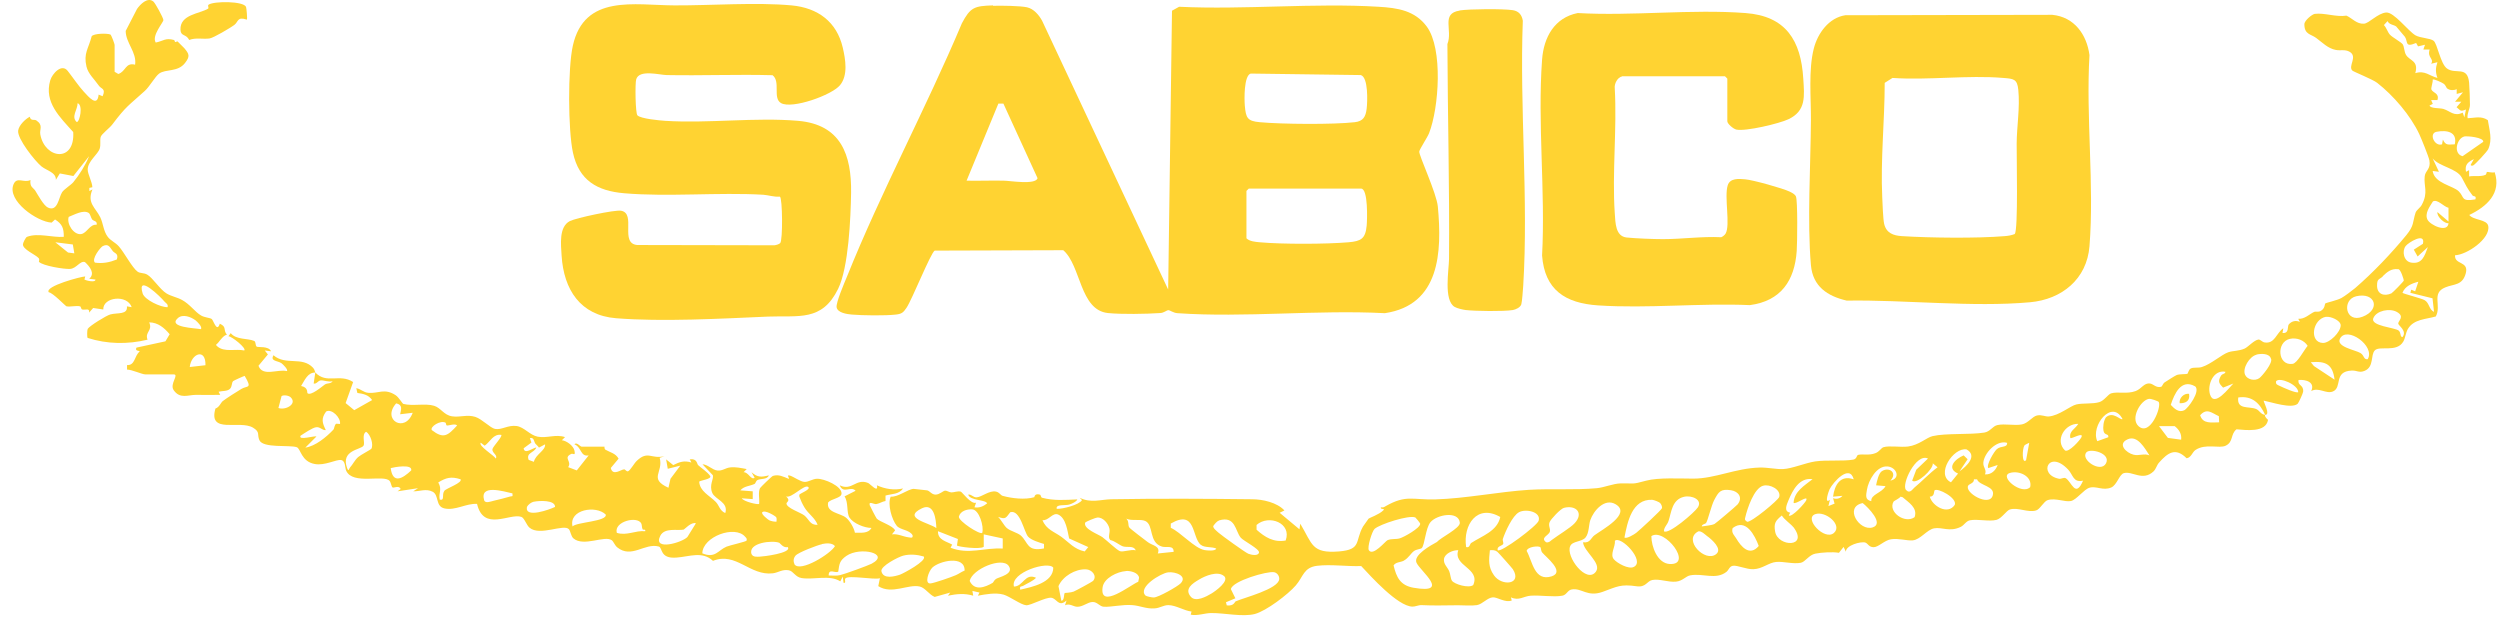 <svg width="183" height="46" viewBox="0 0 183 46" fill="none" xmlns="http://www.w3.org/2000/svg">
<path d="M165.79 30.445C165.9 30.675 166.03 30.715 166.02 30.735C165.86 31.695 164.37 31.475 163.71 31.425C163.26 31.785 163.5 32.345 162.92 32.625C162.44 32.855 161.45 32.435 160.7 32.945C160.47 33.105 160.4 33.495 160.06 33.545C159.24 32.725 158.68 33.145 158.04 33.865C157.87 34.055 157.83 34.315 157.64 34.505C156.84 35.255 156.09 34.455 155.46 34.635C155.13 34.735 154.96 35.505 154.54 35.685C153.93 35.945 153.44 35.545 152.94 35.705C152.53 35.835 151.99 36.595 151.59 36.675C151.14 36.765 150.48 36.435 149.9 36.605C149.61 36.685 149.33 37.285 149.04 37.365C148.44 37.545 147.72 37.115 147.12 37.295C146.87 37.375 146.52 37.955 146.14 38.055C145.57 38.195 144.77 37.975 144.2 38.085C143.91 38.145 143.79 38.435 143.53 38.565C142.71 38.965 142.17 38.565 141.57 38.675C141.05 38.775 140.57 39.505 140.01 39.555C139.58 39.595 138.98 39.385 138.42 39.475C137.95 39.545 137.49 40.065 137.14 40.055C136.79 40.045 136.74 39.785 136.54 39.715C136.22 39.615 135.11 39.915 135.12 40.385L134.95 40.035L134.61 40.465C134.15 40.385 133.36 40.435 132.89 40.525C132.42 40.615 132.14 41.135 131.82 41.195C131.26 41.305 130.54 41.085 130.02 41.135C129.46 41.185 129.01 41.645 128.35 41.665C127.83 41.685 127.19 41.365 126.85 41.415C126.59 41.455 126.55 41.725 126.37 41.865C125.59 42.465 124.66 41.945 123.73 42.115C123.39 42.175 123.18 42.525 122.69 42.575C122.1 42.635 121.49 42.355 120.95 42.455C120.55 42.535 120.48 43.015 119.8 42.915C118.63 42.745 118.38 42.935 117.31 43.325C116.19 43.725 115.79 43.025 115.06 43.145C114.74 43.195 114.69 43.545 114.36 43.605C113.74 43.725 112.74 43.555 112.05 43.605C111.54 43.635 111.18 44.005 110.6 43.725L110.66 43.955C110.19 44.145 109.61 43.705 109.28 43.725C108.88 43.745 108.52 44.225 108.11 44.295C107.72 44.355 107.14 44.305 106.72 44.305C105.82 44.305 105 44.345 104.06 44.295C103.82 44.285 103.6 44.415 103.38 44.405C102.3 44.365 100.37 42.215 99.64 41.435C98.62 41.475 97.42 41.295 96.42 41.415C95.42 41.535 95.41 42.205 94.85 42.855C94.29 43.505 92.69 44.725 91.85 44.945C90.95 45.175 89.64 44.865 88.66 44.875C88.19 44.875 87.67 45.095 87.16 44.995L87.22 44.765C86.67 44.705 86.09 44.305 85.53 44.295C85.15 44.295 84.91 44.515 84.5 44.535C83.89 44.575 83.45 44.335 82.88 44.295C82.19 44.235 81.34 44.445 80.8 44.415C80.49 44.395 80.33 44.065 79.99 44.065C79.62 44.065 79.26 44.435 78.84 44.415C78.56 44.405 78.3 44.145 77.96 44.305L78.07 43.955C77.48 44.485 77.36 43.795 76.95 43.755C76.51 43.715 75.45 44.325 75.12 44.305C74.73 44.275 73.93 43.665 73.46 43.525C72.88 43.365 72.17 43.495 71.58 43.605L71.7 43.375L71.18 43.255L71.24 43.605C70.61 43.415 70.02 43.475 69.39 43.605L69.56 43.375L68.42 43.695C68.03 43.545 67.72 43.025 67.33 42.935C66.48 42.735 65.28 43.545 64.29 42.905L64.41 42.325C64 42.465 62.1 42.075 61.88 42.345C61.8 42.445 61.96 42.705 61.75 42.665L61.69 42.205L61.51 42.555C60.73 42.055 59.58 42.455 58.68 42.315C58.2 42.235 58.08 41.805 57.74 41.745C57.27 41.655 56.97 41.915 56.58 41.965C54.9 42.175 53.88 40.375 52.19 41.055C51.41 40.325 50.48 40.745 49.52 40.815C48.28 40.915 48.52 40.085 48.22 40.005C47.19 39.725 46.23 40.915 45.18 40.065C44.99 39.905 44.91 39.635 44.78 39.545C44.26 39.165 42.72 40.055 41.97 39.405C41.8 39.255 41.76 38.885 41.65 38.745C41.28 38.315 39.52 39.275 38.76 38.625C38.54 38.445 38.38 37.905 38.16 37.835C37.31 37.545 35.4 38.935 34.92 36.885C34.12 36.835 33.33 37.395 32.53 37.215C31.86 37.065 32.15 36.245 31.67 35.995C31.19 35.745 30.73 35.975 30.25 35.965L30.6 35.735L29.1 35.965L29.33 35.795C29.21 35.505 28.82 35.735 28.74 35.685C28.64 35.615 28.63 35.335 28.52 35.205C28.1 34.705 25.82 35.525 25.34 34.455C25.24 34.225 25.3 33.735 24.97 33.675C24.61 33.615 23.78 34.105 23.04 33.965C22.04 33.785 22.02 32.835 21.72 32.735C21.2 32.555 19.26 32.825 18.99 32.225C18.8 31.805 19.07 31.635 18.52 31.305C17.54 30.715 15.22 31.815 15.77 29.905C16.05 29.815 16.16 29.485 16.3 29.365C16.51 29.195 17.4 28.625 17.66 28.475C18.1 28.205 18.49 28.495 17.91 27.515C17.87 27.515 17.11 27.855 17.07 27.895C16.94 28.015 17.01 28.275 16.84 28.455C16.66 28.655 16.24 28.605 16 28.675L16.12 28.905C15.52 28.915 14.92 28.905 14.32 28.905C13.77 28.905 13.17 29.225 12.71 28.555C12.4 28.105 13.14 27.405 12.71 27.405H10.63C10.4 27.405 9.63 27.045 9.3 27.055V26.725C9.9 26.755 9.83 26.045 10.22 25.735C10.25 25.645 9.84 25.735 9.99 25.445L12.11 24.985L12.42 24.465C12.02 23.995 11.57 23.605 10.92 23.595C11.2 24.225 10.58 24.285 10.8 24.865C9.33 25.215 7.85 25.195 6.41 24.735C6.37 24.685 6.37 24.175 6.42 24.075C6.54 23.865 7.78 23.095 8.08 23.015C8.61 22.875 9.36 23.055 9.29 22.425L9.64 22.485C9.31 21.535 7.53 21.735 7.56 22.655L6.82 22.545L6.52 22.885C6.58 22.515 6.26 22.715 6.02 22.655C5.92 22.635 5.94 22.445 5.86 22.425C5.57 22.355 5.18 22.475 4.87 22.425C4.79 22.405 3.87 21.425 3.57 21.395C3.24 20.955 5.96 20.235 6.24 20.235L6.18 20.465C6.25 20.515 6.98 20.725 6.99 20.465L6.53 20.405C6.99 20.015 6.56 19.505 6.22 19.185C5.86 19.065 5.6 19.655 5.13 19.685C4.7 19.715 3.12 19.455 2.85 19.165C2.83 19.145 2.92 18.995 2.83 18.895C2.62 18.645 1.64 18.255 1.68 17.875C1.68 17.785 1.88 17.365 1.98 17.335C2.79 17.025 3.84 17.405 4.67 17.335C4.67 16.695 4.56 16.405 4.03 16.065L3.78 16.295C2.72 16.245 0.49 14.685 0.99 13.495C1.24 12.895 1.75 13.425 2.23 13.175C2.17 13.705 2.43 13.725 2.58 13.955C2.78 14.275 3.2 15.055 3.51 15.195C4.23 15.525 4.29 14.455 4.55 14.065C4.69 13.855 5.2 13.535 5.36 13.345C5.8 12.815 6.26 12.085 6.52 11.435L5.37 12.885L4.38 12.695L4.09 13.165C4.11 12.615 3.43 12.495 3.04 12.185C2.57 11.805 1.24 10.135 1.33 9.555C1.39 9.165 1.84 8.725 2.18 8.545C2.25 8.885 2.52 8.715 2.66 8.815C3.19 9.175 2.88 9.465 2.95 9.845C3.29 11.655 5.5 11.915 5.36 9.665C4.41 8.595 3.2 7.495 3.68 5.875C3.82 5.405 4.51 4.615 4.96 5.195C5.3 5.625 5.75 6.295 6.12 6.695C6.49 7.095 7.13 7.875 7.22 6.925L7.51 7.045C7.77 6.465 7.41 6.525 7.24 6.275C6.9 5.785 6.46 5.415 6.33 4.875C6.1 3.895 6.48 3.565 6.71 2.655C6.86 2.445 7.82 2.425 8.08 2.525C8.16 2.575 8.39 3.225 8.39 3.285V5.255L8.66 5.415C9.22 5.235 9.17 4.555 9.89 4.735C10.02 3.825 9.21 3.155 9.2 2.265L10.03 0.655C10.26 0.325 10.8 -0.245 11.23 0.115C11.37 0.235 11.95 1.295 11.96 1.465C11.97 1.635 11.08 2.615 11.4 3.115C11.98 2.995 12.1 2.755 12.73 2.925C12.79 2.945 12.79 3.055 12.82 3.075C12.86 3.105 12.97 3.005 13 3.035C13.03 3.055 13.45 3.485 13.49 3.525C13.86 3.965 13.92 4.125 13.54 4.615C13.01 5.295 12.14 5.035 11.65 5.385C11.36 5.595 10.94 6.355 10.6 6.655C9.39 7.755 9.26 7.735 8.21 9.125C8.02 9.375 7.43 9.815 7.37 10.025C7.3 10.285 7.39 10.585 7.3 10.875C7.17 11.305 6.41 11.805 6.42 12.425C6.42 12.735 6.75 13.325 6.76 13.705L6.54 13.755V13.985L6.77 13.865C6.34 14.855 6.99 15.195 7.34 15.905C7.56 16.365 7.57 16.915 7.88 17.325C8.09 17.615 8.44 17.745 8.69 18.025C9.08 18.455 9.68 19.605 10.07 19.885C10.27 20.025 10.53 19.955 10.78 20.105C11.18 20.335 11.7 21.175 12.18 21.475C12.54 21.695 12.96 21.755 13.32 21.955C13.9 22.265 14.28 22.845 14.72 23.095C14.98 23.245 15.34 23.255 15.49 23.345C15.62 23.415 15.87 24.395 16.09 23.695C16.63 23.945 16.3 24.115 16.61 24.505C16.39 24.525 16.13 24.885 15.97 25.085C15.86 25.235 15.72 25.205 15.92 25.365C16.44 25.805 17.24 25.515 17.88 25.655C18.07 25.495 16.95 24.605 16.72 24.615L16.89 24.385C17.28 24.885 18.14 24.755 18.6 24.955C18.75 25.015 18.67 25.275 18.79 25.375C18.87 25.445 19.67 25.305 19.84 25.715L19.38 25.655L19.61 25.945L18.92 26.775C19.23 27.605 20.32 26.995 21 27.165C21.12 27.065 20.69 26.645 20.6 26.585C20.31 26.395 19.76 26.445 20.02 26.005C20.92 26.785 22.11 26.055 22.92 26.925C23.04 27.055 23.06 27.245 23.08 27.275C22.52 27.245 22.29 27.865 22.04 28.255C22.57 28.355 22.47 28.735 22.5 28.775C22.74 29.025 23.6 28.265 23.78 28.145C23.96 28.025 24.22 28.105 24.35 27.905C24.06 27.985 23.69 27.825 23.48 27.845C23.26 27.865 23.19 28.125 22.96 28.075L23.08 27.265C23.91 28.145 24.86 27.315 25.85 27.965L25.3 29.505L25.93 30.025L27.24 29.285C26.98 28.905 26.6 28.825 26.16 28.765L26.08 28.415C26.41 28.465 26.6 28.725 26.96 28.755C27.69 28.825 28.14 28.385 28.97 28.935C29.19 29.085 29.46 29.545 29.52 29.565C30.19 29.745 31.15 29.505 31.78 29.705C32.27 29.855 32.49 30.385 33.09 30.475C33.69 30.565 34.18 30.325 34.79 30.515C35.27 30.665 35.89 31.325 36.23 31.395C36.71 31.495 37.18 31.095 37.82 31.185C38.37 31.265 38.79 31.855 39.36 31.965C40.04 32.095 40.67 31.765 41.36 31.995L41.13 32.225C41.48 32.265 41.98 32.635 42.05 32.985C42.14 33.415 41.95 33.165 41.82 33.225C41.19 33.525 41.89 33.755 41.59 34.195L42.22 34.435L43.09 33.335C42.48 33.455 42.58 32.735 42.05 32.525C42.2 32.325 42.48 32.695 42.57 32.695H44.25C44.25 32.695 44.22 32.865 44.33 32.925C44.66 33.115 45.07 33.185 45.28 33.575L44.71 34.255C44.85 34.885 45.47 34.355 45.69 34.355C45.77 34.355 45.86 34.545 45.98 34.495C46.14 34.425 46.42 33.915 46.61 33.735C47.43 32.955 47.66 33.625 48.64 33.395L48.29 33.515C48.58 34.595 47.45 35.025 48.93 35.705L49.08 35.045L49.8 34.085L48.88 34.315L48.76 33.625L49.28 34.045C49.76 33.805 50.08 33.695 50.61 33.855L50.49 33.625C51.03 33.535 51.02 33.975 51.1 34.045C51.38 34.305 51.75 34.515 51.99 34.845C52.09 35.075 51.33 35.145 51.18 35.255C51.23 35.975 51.92 36.255 52.4 36.745C52.65 37.005 52.68 37.385 53.09 37.555C53.35 36.765 52.34 36.555 52.14 36.085C51.89 35.485 52.26 35.085 52.18 34.785L51.42 33.985C51.83 34.005 52.13 34.405 52.53 34.445C52.88 34.475 53.1 34.255 53.44 34.215C53.86 34.165 54.26 34.265 54.66 34.335L54.43 34.565C54.79 34.555 54.97 35.165 55.24 34.975L55.01 34.565C55.45 34.955 55.73 34.935 56.28 34.795C56.16 35.125 55.67 35.015 55.44 35.145C55.33 35.205 55.31 35.385 55.23 35.425C54.9 35.585 54.46 35.575 54.19 35.895L55.1 35.965V36.535L54.3 36.475C54.42 36.715 55.49 36.965 55.57 36.885C55.61 36.535 55.48 36.055 55.63 35.735C55.66 35.675 56.51 34.845 56.58 34.835C57.01 34.705 57.34 34.895 57.72 35.045C57.86 35.065 57.5 34.705 57.83 34.815C58.11 34.905 58.58 35.255 58.88 35.275C59.18 35.295 59.47 35.055 59.8 35.045C60.32 35.025 61.65 35.585 61.6 36.145C61.57 36.465 60.86 36.505 60.62 36.775C60.46 37.535 61.5 37.545 61.93 37.895C62.21 38.125 62.51 38.635 62.58 38.995C62.99 38.985 63.55 39.085 63.79 38.645C63.28 38.645 62.46 38.315 62.18 37.885C61.95 37.515 62.12 36.785 61.82 36.335L62.63 35.925C62.28 35.535 61.73 36.195 61.47 35.525C62.37 35.965 62.65 34.985 63.55 35.355C63.69 35.415 64.32 36.135 64.19 35.525C64.78 35.795 65.46 35.905 66.1 35.755C65.81 36.195 65.26 36.145 64.82 36.275V36.675C64.59 36.705 64.39 36.855 64.16 36.895C63.96 36.935 63.59 36.645 63.66 36.975C63.67 37.025 64.14 37.925 64.18 37.965C64.41 38.205 65.37 38.475 65.52 38.825L65.29 39.115C65.72 39.055 66.11 39.285 66.52 39.335C66.69 39.355 66.84 39.415 66.8 39.175C66.56 38.765 65.9 38.805 65.64 38.485C65.28 38.035 64.95 36.915 65.2 36.355C65.74 36.405 66.44 35.805 66.88 35.785C66.93 35.785 67.82 35.885 67.87 35.895C68.07 35.945 68.2 36.205 68.48 36.205C68.78 36.205 69.02 35.935 69.18 35.915C69.31 35.905 69.47 36.035 69.64 36.045C69.85 36.045 70.07 35.935 70.32 35.985C70.43 36.005 71.08 36.945 71.45 36.795L71.33 37.135C71.68 37.195 71.99 37.065 72.26 36.845C72.13 36.555 71.01 36.665 70.87 36.205C71.12 36.165 71.24 36.425 71.49 36.405C71.86 36.385 72.43 35.875 72.91 35.985C73.17 36.045 73.23 36.245 73.39 36.295C74.08 36.485 75.03 36.595 75.71 36.395C75.73 36.395 75.71 36.095 76.12 36.205C76.2 36.225 76.18 36.405 76.28 36.435C77.14 36.665 77.98 36.595 78.86 36.555C78.82 36.715 78.4 36.905 78.26 36.935C77.93 37.025 77.27 36.885 77.35 37.245C77.76 37.275 79.02 36.955 79.2 36.605L79.03 36.435C79.86 36.845 80.55 36.565 81.34 36.545C84.79 36.485 88.23 36.505 91.65 36.545C92.43 36.545 93.49 36.785 94.02 37.365L93.67 37.535L95.12 38.745L95.18 38.335C96.08 39.835 96 40.525 98.02 40.365C99.68 40.225 99.17 39.625 99.77 38.545C99.79 38.515 100.16 37.995 100.18 37.965C100.22 37.915 100.95 37.665 101.25 37.365C101.44 37.175 101.01 37.335 101.08 37.135C101.25 37.165 101.31 37.125 101.44 37.045C102.94 36.195 103.4 36.605 105.08 36.555C107.25 36.495 109.73 35.995 111.91 35.855C113.51 35.755 115.29 35.885 116.89 35.735C117.43 35.685 118.09 35.395 118.63 35.385C119.71 35.365 119.4 35.485 120.5 35.185C121.39 34.945 122.98 35.035 123.95 35.035C125.55 35.035 127.03 34.275 128.8 34.225C129.38 34.205 130.05 34.365 130.53 34.335C131.18 34.305 132.15 33.885 132.88 33.775C133.72 33.655 134.94 33.775 135.65 33.645C135.94 33.595 135.89 33.325 136.02 33.295C136.37 33.215 136.81 33.355 137.27 33.175C137.58 33.065 137.69 32.795 137.87 32.735C138.3 32.605 139.13 32.755 139.67 32.685C140.48 32.575 141.01 32.035 141.46 31.925C142.45 31.695 144.19 31.835 145.25 31.665C145.69 31.595 145.85 31.195 146.21 31.115C146.75 30.995 147.45 31.175 148.01 31.065C148.46 30.975 148.76 30.495 149.1 30.415C149.44 30.335 149.69 30.505 149.97 30.485C150.73 30.425 151.55 29.705 151.99 29.605C152.46 29.495 153.19 29.585 153.67 29.435C154.02 29.335 154.31 28.865 154.53 28.795C155.03 28.645 155.68 28.865 156.33 28.625C156.78 28.455 156.94 28.005 157.39 28.075C157.64 28.115 157.82 28.405 158.19 28.315C158.29 28.285 158.32 28.065 158.46 27.985C158.65 27.865 159.17 27.525 159.33 27.455C159.5 27.375 160.07 27.395 160.11 27.365C160.18 27.315 160.2 27.065 160.36 26.975C160.57 26.865 160.91 26.955 161.18 26.865C161.85 26.655 162.62 25.955 163.11 25.785C163.46 25.665 163.9 25.705 164.33 25.505C164.58 25.375 165 24.905 165.31 24.855C165.45 24.835 165.59 25.035 165.76 25.065C166.51 25.195 166.62 24.385 167.14 24.025L167.08 24.375C167.59 24.425 167.42 23.885 167.54 23.745C167.76 23.495 168.06 23.435 168.35 23.565L168.23 23.335C168.7 23.375 169.06 22.985 169.39 22.835C169.51 22.775 169.69 22.875 169.89 22.755C170.21 22.555 170.15 22.275 170.22 22.205C170.27 22.165 171.08 21.985 171.39 21.815C171.63 21.685 172.17 21.275 172.4 21.085C173.73 19.935 175.02 18.575 176.15 17.205C176.73 16.495 176.59 16.275 176.82 15.565C176.89 15.365 177.16 15.215 177.28 14.985C177.77 14.065 177.4 13.615 177.49 12.895C177.54 12.475 177.95 12.385 177.83 11.735C177.78 11.465 177.23 10.115 177.09 9.815C176.44 8.435 175.2 6.995 174.01 6.065C173.68 5.805 172.28 5.255 172.19 5.165C171.86 4.835 172.6 4.155 172 3.795C171.66 3.595 171.33 3.725 170.98 3.655C170.4 3.545 170 3.115 169.54 2.775C169.14 2.485 168.68 2.525 168.68 1.775C168.68 1.495 169.25 1.045 169.44 1.015C170.16 0.925 171 1.265 171.76 1.145C172.2 1.345 172.5 1.765 173.04 1.735C173.41 1.715 174.05 0.965 174.67 0.915C175.24 0.875 176.27 2.265 176.81 2.585C177.18 2.795 177.88 2.785 178.14 2.985C178.42 3.205 178.64 4.675 179.12 5.015C179.76 5.475 180.62 4.785 180.74 6.055C180.77 6.425 180.8 7.305 180.8 7.675C180.8 7.985 180.57 8.315 180.63 8.655C181.17 8.635 181.62 8.465 182.11 8.795C182.22 9.525 182.46 10.195 182.14 10.915C182.07 11.085 181.17 12.055 181.03 12.115C180.98 12.135 180.84 12.145 180.86 12.055L181.09 11.645C180.66 11.865 180.41 12.035 180.51 12.575L180.74 12.455V12.915C181.11 12.845 181.61 12.955 181.94 12.795C182.01 12.765 182.02 12.595 182.04 12.585C182.08 12.565 182.47 12.675 182.61 12.605C183.12 14.145 182.03 15.125 180.75 15.735C181.06 16.135 182.05 16.045 182.14 16.545C182.31 17.475 180.57 18.655 179.71 18.685C179.65 19.395 180.72 19.095 180.5 19.985C180.26 20.915 179.63 20.775 179 21.035C177.95 21.455 178.74 22.355 178.3 23.165C177.58 23.375 176.69 23.355 176.26 24.075C176.09 24.365 176.07 24.755 175.92 25.005C175.44 25.825 174.2 25.285 173.84 25.645C173.51 25.975 173.8 26.855 173.09 27.145C172.69 27.315 172.52 27.105 172.15 27.125C170.79 27.185 171.48 28.355 170.77 28.655C170.27 28.865 169.74 28.315 169.18 28.625C169.48 27.985 168.81 27.765 168.25 27.815C168.18 28.255 168.64 28.155 168.59 28.675C168.58 28.795 168.26 29.485 168.19 29.555C167.75 29.945 166.27 29.435 165.7 29.325C165.66 29.365 166.23 30.395 165.81 30.365C165.42 29.525 164.86 28.945 163.84 29.095C163.72 30.005 164.61 29.725 165.14 29.935C165.4 30.035 165.48 30.345 165.81 30.365L165.79 30.445ZM175.37 1.925C175.27 1.825 174.87 1.805 174.77 1.545L174.5 1.835C174.69 2.025 174.77 2.345 174.94 2.535C175.12 2.735 175.77 3.085 175.88 3.245C176 3.445 175.98 3.775 176.12 4.015C176.39 4.465 177.06 4.425 176.8 5.355C177.51 5.135 177.83 5.555 178.42 5.705C178.27 5.285 178.28 4.975 178.42 4.555L177.96 4.665C178.2 4.285 177.65 4.225 177.85 3.625H177.39L177.51 3.275L177 3.395L176.86 3.145C176.01 3.505 176.28 3.055 176.04 2.695C176.01 2.655 175.42 1.955 175.38 1.915L175.37 1.925ZM179.14 6.485C179.06 6.425 179.04 6.245 178.87 6.125C178.76 6.045 178.15 5.755 178.07 5.825C178.11 5.995 177.93 6.445 177.98 6.555C178.09 6.805 178.58 6.815 178.42 7.325H177.96L178.08 7.605L177.84 7.725C177.92 7.955 178.59 7.895 178.86 7.975C179.35 8.125 179.64 8.555 180.27 8.245L180.39 8.595L180.51 8.015C180.06 8.195 180.13 8.085 179.82 7.845L180.17 7.445H179.71L180.29 6.755L179.83 6.875V6.525C179.64 6.625 179.34 6.625 179.17 6.495L179.14 6.485ZM5.68 7.555C5.69 8.015 5.18 8.555 5.62 8.935C5.84 8.935 6.1 7.675 5.68 7.555ZM179.69 10.565C179.9 9.645 179.1 9.505 178.36 9.645C177.76 9.755 178.21 10.755 178.76 10.565L178.82 10.215C179.02 10.675 179.23 10.575 179.69 10.565ZM180.35 10.005C179.84 10.155 179.55 11.245 180.26 11.435L181.77 10.385C181.84 10.055 180.56 9.935 180.35 9.995V10.005ZM181.01 14.335C180.56 13.745 180.52 13.585 180.2 12.995C179.83 12.315 178.56 12.205 178.07 11.595L178.53 12.575L178.07 12.515C178.2 13.435 179.57 13.585 179.99 14.015C180.41 14.445 180.13 14.775 181.2 14.595C181.29 14.305 181.07 14.395 181.02 14.325L181.01 14.335ZM179.21 15.205C178.88 15.125 178.42 14.555 178.09 14.745C177.86 15.115 177.47 15.625 177.69 16.075C177.89 16.485 179.18 17.075 179.23 16.335C178.95 16.395 178.36 15.855 178.42 15.525L179.23 16.215V15.195L179.21 15.205ZM6.75 16.075C6.65 15.935 6.61 15.665 6.49 15.585C6.09 15.335 5.43 15.725 5.03 15.875C4.86 16.375 5.39 17.215 5.94 17.135C6.37 17.065 6.57 16.395 7.07 16.455C7.15 16.175 6.84 16.185 6.76 16.075H6.75ZM177.36 17.835C177.56 16.965 176.27 17.765 176.09 18.015C175.81 18.395 175.95 19.145 176.51 19.225C177.3 19.345 177.47 18.755 177.72 18.085L176.97 18.775L176.69 18.275L177.36 17.845V17.835ZM5.44 18.535L5.33 17.895L4.05 17.735L4.98 18.485L5.44 18.545V18.535ZM8.26 18.385C8.05 18.135 7.97 17.795 7.52 18.015C7.35 18.105 6.67 18.965 6.95 19.225C7.52 19.305 8.03 19.205 8.55 18.995C8.7 18.555 8.4 18.555 8.26 18.385ZM174.43 20.225C174.16 20.485 174 20.375 174 20.905C174 21.535 174.51 21.715 175.05 21.475C175.13 21.435 175.95 20.605 175.96 20.535C175.96 20.485 175.73 19.665 175.54 19.705C175.05 19.645 174.74 19.905 174.42 20.215L174.43 20.225ZM177.02 20.625C176.54 20.745 176.05 20.945 175.86 21.435C175.93 21.505 177.26 21.845 177.47 21.965C177.84 22.165 177.79 22.665 178.17 22.825L178.06 21.835L176.44 21.435L176.5 21.205L176.79 21.325L177.02 20.635V20.625ZM12.27 22.475C12.32 22.255 12.15 22.205 12.04 22.075C11.79 21.765 9.99 19.985 10.44 21.475C10.58 21.945 11.77 22.505 12.27 22.485V22.475ZM172.48 21.685C171.41 21.925 171.66 23.685 172.94 23.185C174.29 22.665 173.88 21.365 172.48 21.685ZM175.87 24.665C176.21 24.215 175.56 23.835 175.55 23.685C175.54 23.485 176.06 23.175 175.45 22.835C174.94 22.545 173.96 22.725 173.73 23.285C173.48 23.875 175.35 23.975 175.59 24.205C175.78 24.385 175.66 24.665 175.87 24.675V24.665ZM14.31 23.445C13.97 23.195 13.38 22.965 13.02 23.285C12.25 23.965 14.29 24.015 14.7 24.095C14.85 23.935 14.42 23.535 14.31 23.445ZM170.28 23.185C169.26 23.345 169.01 25.075 170.04 25.105C170.52 25.115 171.34 24.315 171.34 23.805C171.32 23.445 170.59 23.145 170.28 23.195V23.185ZM173.32 26.285C173.89 25.325 171.78 23.835 171.29 24.785C170.97 25.395 172.42 25.615 172.79 25.845C173.08 26.025 173 26.335 173.32 26.295V26.285ZM167.62 24.805C166.61 25.025 166.71 26.795 167.82 26.635C168.16 26.585 168.66 25.615 168.92 25.315C168.66 24.895 168.11 24.695 167.62 24.805ZM15.04 26.735C15.07 25.445 13.99 25.885 13.89 26.865L15.04 26.735ZM165.18 25.965C164.66 26.085 164.13 26.965 164.34 27.435C164.5 27.795 165.07 27.915 165.39 27.675C165.57 27.545 166.42 26.535 166.23 26.245C166.11 25.855 165.51 25.875 165.17 25.955L165.18 25.965ZM170.89 27.785C170.75 26.665 170.25 26.415 169.15 26.515L169.38 26.795L170.88 27.785H170.89ZM162.9 27.215C162.02 27.045 161.56 28.165 161.77 28.865C162.07 29.875 163.18 28.365 163.48 28.075L162.73 28.375C162.45 28.085 162.32 27.935 162.57 27.515C162.68 27.325 162.9 27.395 162.9 27.205V27.215ZM168.23 28.715C168.25 28.175 166.87 27.575 166.61 27.905C166.56 28.155 166.73 28.175 166.89 28.255C167.09 28.355 168.11 28.815 168.23 28.705V28.715ZM160.67 28.275C159.66 27.705 159.16 28.835 158.9 29.635C159.15 29.905 159.48 30.225 159.88 30.035C160.16 29.905 161.12 28.615 160.67 28.265V28.275ZM21.28 29.085C21.15 28.955 20.77 28.885 20.61 28.995L20.38 29.865C20.89 30.055 21.78 29.575 21.28 29.085ZM158.02 29.425C157.98 29.365 157.45 29.175 157.31 29.195C156.69 29.285 155.92 30.635 156.54 31.195C157.39 31.965 158.24 29.775 158.02 29.425ZM29.29 30.335C29.36 29.965 29.5 29.635 29 29.525C27.92 30.735 29.65 31.735 30.21 30.215L29.28 30.325L29.29 30.335ZM24.89 31.025C24.96 30.585 24.28 29.885 23.87 30.125C23.49 30.645 23.59 30.955 23.85 31.485C23.56 31.505 23.44 31.225 23.13 31.275C22.86 31.315 22.26 31.725 22 31.895C21.81 32.275 23.07 31.865 23.16 31.955L22.35 32.765C23.08 32.665 23.89 31.995 24.4 31.455C24.48 31.365 24.47 31.115 24.61 31.015L24.9 31.035L24.89 31.025ZM155.37 30.675C154.6 29.185 153.01 31.165 153.52 32.295L154.33 32.005C154.37 31.715 154.05 31.895 153.98 31.545C153.92 31.245 153.98 30.815 154.15 30.555C154.67 30.065 155.22 30.795 155.37 30.675ZM162.42 30.465C161.9 30.235 161.55 29.835 161.05 30.395C161.25 31.055 161.89 30.915 162.44 30.915L162.42 30.475V30.465ZM32.62 30.945C32.25 30.725 31.45 31.245 31.61 31.485C32.48 32.155 32.78 31.885 33.46 31.145C33.32 30.975 32.85 31.165 32.72 31.145C32.64 31.145 32.65 30.965 32.62 30.945ZM152.13 31.025C151.14 30.995 150.39 32.245 151.16 32.975C151.44 33.145 152.27 32.205 152.36 32.005C152.55 31.585 151.63 32.145 151.55 32.065C151.43 31.555 151.92 31.395 152.13 31.025ZM159.66 32.185C159.71 31.765 159.51 31.445 159.19 31.195H158.04L158.69 32.055L159.66 32.185ZM27.18 32.855C27.36 32.555 27.13 31.805 26.8 31.605C26.45 31.815 26.74 32.415 26.61 32.625C26.42 32.925 24.92 32.945 25.41 34.265C25.52 34.575 25.55 34.305 25.61 34.235C25.83 33.995 25.96 33.685 26.22 33.455C26.39 33.305 27.15 32.905 27.18 32.855ZM36.7 31.835C36.11 31.735 35.89 32.335 35.48 32.625L35.19 32.405C34.99 32.635 36.18 33.345 36.29 33.565C36.46 33.305 35.99 33.155 36.05 32.865C36.1 32.665 36.81 31.935 36.69 31.835H36.7ZM39.19 32.475C39.07 32.315 39.11 32.005 38.79 32.065L38.9 32.395L38.33 32.815C38.39 33.305 39.04 32.765 39.26 32.755C39.09 33.175 38.49 33.125 38.7 33.665L39.08 33.805C39.2 33.255 39.95 32.975 39.9 32.525L39.45 32.765C39.39 32.655 39.27 32.575 39.2 32.485L39.19 32.475ZM157.34 33.335C157 32.815 156.47 31.835 155.75 32.155C154.96 32.495 155.64 33.155 156.18 33.285C156.59 33.385 156.95 33.165 157.34 33.335ZM146.92 32.415C146.14 32.185 145.23 33.175 145.18 33.875C145.16 34.235 145.45 34.385 145.3 34.725C145.76 34.755 146.08 34.445 146.23 34.035L145.54 34.265C145.38 34.035 145.97 33.045 146.17 32.875C146.49 32.605 146.94 32.795 146.92 32.415ZM148.31 33.685L148.54 32.415C148.54 32.415 148.23 32.545 148.19 32.605C148.02 32.855 148 34.005 148.31 33.685ZM143.45 34.495C143.96 34.125 144.78 33.365 143.95 32.895C142.98 32.735 141.66 34.735 142.81 35.305L143.33 34.665C142.44 34.275 143.11 33.595 143.74 33.335L144.03 33.615L143.45 34.485V34.495ZM152.72 33.115C152.27 33.645 153.78 34.655 154.16 33.915C154.54 33.175 153 32.785 152.72 33.115ZM141.13 33.565C140.25 33.145 139.16 35.475 139.52 35.865C139.81 36.175 140 35.795 140.13 35.695C140.71 35.215 141.22 34.655 141.83 34.205L141.48 33.915C141.54 34.345 140.29 35.485 139.97 35.185L140.27 34.385L141.13 33.565ZM152.48 35.185C151.75 35.345 151.76 34.765 151.39 34.375C149.97 32.865 149.15 34.735 150.72 35.045C150.89 35.075 151.07 34.925 151.21 35.005C151.65 35.265 151.92 36.495 152.48 35.185ZM28.6 34.265C28.75 35.455 29.47 35.035 30.1 34.435C30.21 33.945 28.85 34.195 28.6 34.265ZM138.36 35.185C139.15 35.035 138.85 34.215 138.18 34.145C137.37 34.065 136.77 35.175 136.66 35.845C136.59 36.275 136.51 36.585 136.98 36.685C136.92 36.195 137.77 36.075 138.02 35.585L137.33 35.525C137.38 35.255 137.52 34.625 137.76 34.485C138.31 34.145 138.92 34.635 138.37 35.185H138.36ZM135.69 35.075C135.38 33.945 134.18 35.305 133.93 35.805C133.87 35.925 133.5 36.955 133.95 36.585L133.84 37.045L134.29 36.865L134.18 36.465C134.42 36.565 134.69 36.495 134.87 36.295L134.18 36.355C134.29 35.495 134.72 34.745 135.68 35.085L135.69 35.075ZM147.11 34.625C146.31 34.885 148 36.285 148.61 35.655C148.79 34.875 147.8 34.405 147.11 34.625ZM33.69 35.075C33.02 34.865 32.65 34.965 32.08 35.315C32.39 35.855 32.08 36.055 32.19 36.575C32.59 36.655 32.31 36.225 32.53 35.925C32.66 35.745 33.93 35.325 33.7 35.065L33.69 35.075ZM132.68 35.075C131.72 34.935 131.24 35.855 130.92 36.615C130.77 36.975 130.56 37.445 131.04 37.525L130.94 37.735C131.16 37.905 132.14 36.805 132.21 36.635C132.41 36.165 131.44 36.965 131.29 36.805C131.34 35.965 132.09 35.545 132.68 35.075ZM144.71 35.085H144.49C144.52 35.365 144.16 35.415 144.08 35.535C143.74 36.035 145.62 37.145 145.87 36.265C146.07 35.565 144.88 35.565 144.72 35.085H144.71ZM129.06 35.555C128.39 35.745 127.9 37.235 127.76 37.845C127.71 38.045 127.7 38.055 127.89 38.195C128.19 38.255 130.18 36.605 130.24 36.375C130.39 35.825 129.53 35.415 129.07 35.555H129.06ZM59.16 35.645C58.88 35.425 57.92 36.515 57.54 36.335C57.9 36.665 57.57 36.735 57.57 36.855C57.57 37.185 58.6 37.515 58.87 37.725C59.23 38.005 59.28 38.455 59.85 38.415C59.65 37.895 59.18 37.635 58.88 37.135C58.73 36.885 58.61 36.625 58.51 36.345V36.215C58.55 36.115 59.39 35.825 59.16 35.645ZM37.51 36.115C36.84 35.965 35.09 35.425 35.44 36.615C35.52 36.885 35.95 36.695 36.14 36.655C36.49 36.575 37 36.445 37.34 36.345C37.51 36.295 37.54 36.405 37.51 36.115ZM124.58 38.535C124.85 38.485 125.27 38.465 125.5 38.355C125.6 38.305 127.1 37.035 127.19 36.925C127.59 36.435 127.27 35.975 126.71 35.885C125.94 35.765 125.8 36.005 125.48 36.605C125.27 37.005 125.02 38.075 124.89 38.275C124.83 38.365 124.58 38.365 124.57 38.535H124.58ZM141.26 36.355C141.44 37.045 142.58 37.725 143.09 36.955C143.28 36.445 141.83 35.685 141.61 35.895C141.56 35.945 141.62 36.365 141.26 36.355ZM121.8 38.885C122.12 39.175 124.05 37.505 124.28 37.145C124.65 36.575 123.83 36.235 123.27 36.365C122.38 36.575 122.35 37.495 122.14 38.125C122.05 38.415 121.8 38.585 121.8 38.885ZM138.61 36.715C138.17 37.465 139.44 38.375 140.15 37.855C140.39 37.165 139.7 36.775 139.27 36.395L139.12 36.355C139.04 36.485 138.64 36.665 138.61 36.715ZM121.54 36.835C121.46 36.745 121.07 36.595 120.94 36.585C119.47 36.525 119.13 38.195 118.91 39.345C119.06 39.465 119.63 39.115 119.77 39.005C119.98 38.845 121.63 37.325 121.66 37.195C121.68 37.095 121.61 36.915 121.53 36.835H121.54ZM39.1 36.715C38.89 36.765 38.67 36.915 38.57 37.115C38.41 37.965 40.25 37.295 40.63 37.105C40.64 36.585 39.46 36.645 39.09 36.725L39.1 36.715ZM115.89 39.695C116.4 39.775 116.47 39.355 116.71 39.185C117.26 38.775 119.45 37.615 118.27 36.915C117.46 36.425 116.64 37.395 116.41 38.075C116.29 38.415 116.33 39.015 116.06 39.345C115.79 39.675 115.1 39.595 114.94 39.975C114.59 40.735 116.14 42.775 116.82 41.845C117.27 41.225 115.92 40.365 115.88 39.695H115.89ZM136.35 36.825C134.96 37.105 136.1 38.915 137.08 38.605C137.94 38.335 136.73 37.125 136.35 36.825ZM68.54 38.655C68.52 37.995 68.37 36.785 67.49 37.205C66 37.925 67.99 38.255 68.54 38.655ZM114.48 37.175C114.23 37.245 113.52 37.995 113.43 38.225C113.32 38.505 113.51 38.685 113.45 38.915C113.38 39.195 112.72 39.355 113.18 39.695C113.38 39.735 113.46 39.625 113.59 39.525C114.04 39.185 114.96 38.635 115.26 38.305C115.95 37.565 115.38 36.945 114.48 37.175ZM41.91 38.535C42.19 38.215 44.47 38.175 44.34 37.665C43.63 36.965 41.62 37.285 41.91 38.535ZM71.9 39.005C72.04 38.555 71.68 37.305 71.16 37.285C70.77 37.265 70.3 37.405 70.19 37.815C70.14 38.135 71.74 39.175 71.91 39.005H71.9ZM56.82 37.865C56.78 37.785 55.99 37.295 55.8 37.495C55.68 37.625 56.23 38.045 56.31 38.085C56.47 38.155 56.67 38.195 56.84 38.185C56.84 38.075 56.87 37.955 56.82 37.865ZM109.64 40.275C109.86 40.475 112.53 38.485 112.63 38.115C112.82 37.455 111.68 37.225 111.19 37.495C110.7 37.765 110.19 38.915 110.01 39.445C109.97 39.565 110.08 39.735 110.03 39.825C109.95 39.965 109.55 39.975 109.63 40.285L109.64 40.275ZM76.41 39.815C76.08 39.715 75.48 39.535 75.26 39.285C74.96 38.955 74.68 37.275 73.95 37.495C73.62 37.915 73.63 38.035 73.06 37.835C73.28 38.045 73.49 38.465 73.69 38.645C73.98 38.895 74.47 38.975 74.74 39.215C75.28 39.725 75.17 40.395 76.42 40.145V39.805L76.41 39.815ZM107.71 39.735C108.49 39.225 109.6 38.885 109.82 37.845C108.13 36.865 107.08 38.415 107.32 40.045C107.6 40.125 107.58 39.815 107.7 39.735H107.71ZM79.66 40.045L78.26 39.415C78.14 38.895 78.04 37.925 77.46 37.665C77.05 37.485 76.76 38.135 76.31 38.075C76.58 38.765 77.18 38.925 77.69 39.295C78.24 39.695 78.63 40.205 79.4 40.365L79.67 40.035L79.66 40.045ZM132.88 37.635C132 37.935 133.57 39.625 134.25 39.005C134.89 38.425 133.62 37.375 132.88 37.635ZM102.77 41.035C102.52 41.175 102.19 41.125 102.01 41.385C102.22 42.265 102.5 42.855 103.48 43.025C106.22 43.495 103.97 41.815 103.69 41.195C103.43 40.635 104.74 39.915 105.18 39.675C105.45 39.355 106.89 38.665 106.86 38.265C106.78 37.385 105.19 37.655 104.71 38.225C104.35 38.655 104.29 39.905 104.07 40.125C104.01 40.185 103.7 40.205 103.52 40.325C103.28 40.485 103.12 40.835 102.78 41.025L102.77 41.035ZM131.26 38.575C131.11 38.375 130.59 38.015 130.43 37.735C129.97 38.115 129.83 38.295 129.94 38.915C130.14 40.055 132.43 40.105 131.27 38.575H131.26ZM83.13 40.275C82.98 39.915 82.51 40.095 82.2 39.995C81.94 39.905 81.6 39.595 81.28 39.535C81.06 39.335 81.28 39.015 81.21 38.695C81.13 38.315 80.73 37.845 80.32 37.885C80.22 37.885 79.46 38.185 79.43 38.265C79.3 38.725 80.4 39.105 80.69 39.315C80.98 39.525 81.74 40.255 81.98 40.345C82.2 40.435 82.83 40.185 83.13 40.285V40.275ZM103.59 37.875C103.14 37.685 101.01 38.365 100.62 38.715C100.43 38.885 100.07 40.065 100.2 40.275C100.5 40.745 101.41 39.615 101.56 39.545C101.85 39.415 102.17 39.495 102.47 39.405C102.77 39.315 103.95 38.665 103.96 38.345C103.95 38.265 103.62 37.885 103.6 37.875H103.59ZM85.91 40.385C85.92 39.885 85.38 40.105 85.07 40.015C84.06 39.725 84.48 38.425 83.83 38.135C83.47 37.975 82.86 38.155 82.44 37.965C82.66 38.155 82.55 38.435 82.66 38.605C82.73 38.715 83.8 39.515 84.02 39.685C84.36 39.945 84.97 39.965 84.75 40.515L85.91 40.395V40.385ZM47.04 38.745C46.97 38.605 47 38.435 46.94 38.315C46.65 37.745 44.92 38.175 45.15 39.005C45.9 39.235 46.49 38.815 47.23 38.885C47.28 38.705 47.07 38.815 47.04 38.745ZM87.91 39.895C87.22 39.345 87.57 37.245 85.7 38.325V38.635C86.42 38.955 87.44 40.135 88.17 40.265C88.32 40.295 88.97 40.365 89.03 40.155C88.71 40.005 88.17 40.105 87.91 39.885V39.895ZM89.23 38.105C89.07 38.155 88.91 38.365 88.81 38.505C88.78 38.665 89.09 38.895 89.21 39.005C89.45 39.215 91.17 40.455 91.38 40.535C91.59 40.615 92.1 40.725 92.16 40.445C92.21 40.185 91.02 39.595 90.82 39.355C90.41 38.855 90.44 37.735 89.23 38.095V38.105ZM94.11 39.565C94.58 38.285 92.88 37.635 91.98 38.425V38.775C92.59 39.325 93.24 39.725 94.11 39.565ZM50.94 38.305C50.6 38.185 50.1 38.755 50.05 38.765C49.59 38.865 48.65 38.595 48.33 39.225C47.76 40.355 49.95 39.715 50.32 39.305L50.94 38.305ZM127.08 39.395C127.45 40.025 128.07 40.755 128.74 39.965C128.45 39.185 127.8 37.915 126.83 38.655C126.71 39.015 126.98 39.215 127.08 39.395ZM54.65 39.575C54.69 39.415 54.63 39.385 54.54 39.285C53.79 38.415 51.43 39.285 51.41 40.505C52.36 40.895 52.55 40.285 53.18 40.015C53.39 39.925 54.59 39.655 54.65 39.575ZM70.05 39.925L70.12 39.455L68.66 38.885C68.64 39.535 69.28 39.625 69.7 39.865L69.58 40.095C70.92 40.615 72.05 40.075 73.4 40.155V39.415L72.01 39.115V40.025C71.75 40.235 70.1 40.025 70.04 39.925H70.05ZM125 39.275C124.83 39.145 124.54 38.845 124.32 38.895C123.14 39.495 124.83 41.225 125.63 40.555C126.09 40.175 125.31 39.505 125.01 39.275H125ZM120.88 39.245C120.88 40.005 121.32 41.235 122.22 41.285C123.98 41.375 121.83 38.595 120.88 39.245ZM118.13 40.935C118.36 41.215 119.23 41.705 119.6 41.495C120.45 41.075 118.65 39.185 118.21 39.585C118.26 40.015 117.83 40.575 118.13 40.935ZM57.05 39.735C56.55 39.525 54.74 39.725 55.01 40.555C55.12 40.795 55.41 40.755 55.64 40.745C55.82 40.745 58.01 40.485 57.66 40.045C57.35 40.135 57.08 39.745 57.05 39.735ZM60.17 39.835C59.83 39.905 58.43 40.435 58.23 40.675C58.07 40.875 58.06 41.085 58.16 41.315C58.59 41.915 60.81 40.535 61.12 39.975C60.91 39.715 60.46 39.765 60.16 39.825L60.17 39.835ZM112.75 40.055C112.62 39.935 111.82 40.015 111.75 40.325C112.18 41.085 112.31 42.595 113.59 42.185C114.58 41.855 113.16 40.775 112.89 40.445C112.79 40.325 112.8 40.095 112.76 40.055H112.75ZM106.75 40.275C106.38 40.255 105.76 40.505 105.7 40.915C105.65 41.285 105.94 41.495 106.08 41.805C106.17 42.015 106.18 42.345 106.28 42.505C106.45 42.765 107.52 43.085 107.84 42.825C108.39 41.575 106.33 41.445 106.75 40.265V40.275ZM109.06 40.275C108.99 40.985 108.92 41.495 109.36 42.115C109.94 42.945 111.45 42.785 110.74 41.665C110.69 41.585 109.67 40.435 109.6 40.385C109.43 40.255 109.27 40.265 109.07 40.275H109.06ZM60.67 42.125C60.95 42.125 61.23 42.165 61.51 42.095C61.82 42.025 63.53 41.405 63.8 41.265C65.21 40.525 62.97 39.985 61.95 40.695C61.45 41.045 61.44 41.285 61.36 41.845C61.13 41.985 60.65 41.565 60.66 42.135L60.67 42.125ZM67.62 40.735C67.14 40.595 66.6 40.545 66.11 40.675C65.79 40.755 64.44 41.435 64.52 41.815C64.65 42.425 65.49 42.195 65.88 42.065C66.13 41.975 67.86 41.055 67.62 40.745V40.735ZM70.61 41.765C70.63 40.625 68.77 41.055 68.25 41.545C67.98 41.795 67.63 42.775 68.13 42.705C68.43 42.665 69.64 42.245 69.96 42.105C70.19 42.005 70.38 41.855 70.61 41.765ZM72.67 42.655C72.72 42.625 72.77 42.465 72.91 42.375C73.13 42.235 74.27 42.025 73.83 41.415C73.34 40.745 71.17 41.655 70.98 42.525C71.34 43.285 72.1 42.995 72.68 42.655H72.67ZM77.1 41.555C76.75 41.035 73.94 41.895 74.22 42.935C74.9 42.935 75.03 41.915 75.84 42.295C75.58 42.555 75.22 42.685 74.91 42.875C74.76 42.965 74.62 42.855 74.68 43.165C75.55 42.965 77.09 42.655 77.1 41.555ZM77.94 43.405C77.94 43.405 78.38 43.385 78.59 43.305C78.74 43.245 79.96 42.585 80.01 42.525C80.34 42.155 79.92 41.685 79.49 41.675C78.71 41.645 77.8 42.175 77.48 42.905L77.69 43.975C77.93 43.975 77.86 43.475 77.94 43.415V43.405ZM82.41 41.805C81.79 41.845 80.8 42.315 80.71 42.995C80.48 44.645 82.76 42.805 83.32 42.585L83.38 42.295C83.34 41.915 82.75 41.775 82.42 41.795L82.41 41.805ZM83.85 43.595C83.91 43.655 84.35 43.745 84.46 43.735C84.78 43.735 86.2 42.935 86.43 42.695C86.93 42.165 86.05 41.835 85.51 41.895C84.97 41.955 83.26 42.995 83.85 43.595ZM90.46 44.015C91.07 43.745 93.57 43.125 93.64 42.395C93.66 42.165 93.49 41.925 93.26 41.885C92.76 41.795 90.21 42.525 90.1 43.125L90.43 43.795L89.74 44.085L89.8 44.315C90.35 44.375 90.36 44.055 90.47 44.005L90.46 44.015ZM89.58 42.155C89.12 41.775 88.21 42.155 87.77 42.425C87.29 42.705 86.66 43.115 87.18 43.695C87.53 44.085 88.3 43.675 88.68 43.445C88.98 43.265 90.03 42.515 89.59 42.155H89.58Z" fill="#FFD332"/>
<path d="M72.69 0.425C73.25 0.405 74.69 0.425 75.18 0.535C75.67 0.645 76.05 1.095 76.28 1.515L85.51 21.195L85.79 0.785L86.31 0.495C91.1 0.725 96.15 0.205 100.91 0.495C102.29 0.575 103.57 0.765 104.44 1.945C105.64 3.575 105.33 7.895 104.61 9.745C104.48 10.075 103.91 10.915 103.89 11.095C103.86 11.375 105.16 14.145 105.25 15.125C105.56 18.445 105.41 22.325 101.37 22.925C96.41 22.665 91.12 23.265 86.19 22.925C85.88 22.905 85.63 22.695 85.52 22.705C85.38 22.715 85.2 22.905 84.92 22.915C83.9 22.985 82.08 23.015 81.1 22.915C79.03 22.695 79.14 19.445 77.83 18.315L68.42 18.345C68.14 18.485 66.77 21.915 66.36 22.525C66.13 22.865 66.02 22.975 65.59 23.025C64.83 23.115 63.11 23.095 62.34 23.025C61.99 22.995 61.31 22.895 61.24 22.495C61.18 22.165 61.82 20.675 62 20.245C64.51 13.995 67.79 7.925 70.41 1.705C71.03 0.535 71.32 0.435 72.69 0.395V0.425ZM91.55 5.385C91.05 5.535 91.08 7.265 91.12 7.735C91.2 8.625 91.3 8.865 92.22 8.945C93.83 9.095 97.6 9.125 99.17 8.945C99.79 8.875 99.97 8.545 100.04 7.955C100.1 7.455 100.17 5.655 99.61 5.495L91.55 5.385ZM70.74 13.225C71.65 13.245 72.56 13.205 73.47 13.225C73.92 13.225 75.79 13.555 75.95 13.045L73.45 7.585H73.08L70.75 13.235L70.74 13.225ZM91.41 13.805L91.24 13.975V17.445C91.48 17.675 91.89 17.705 92.22 17.735C93.89 17.885 97.04 17.875 98.71 17.735C99.63 17.655 99.95 17.475 100.04 16.525C100.08 16.115 100.16 13.805 99.63 13.805H91.41Z" fill="#FFD332"/>
<path d="M57.06 14.395C56.65 14.425 56.26 14.285 55.87 14.255C52.59 14.065 48.91 14.425 45.68 14.145C43.71 13.975 42.38 13.205 41.94 11.175C41.58 9.515 41.56 5.015 41.93 3.355C42.77 -0.455 46.44 0.385 49.38 0.395C52.07 0.405 55.34 0.155 57.95 0.395C59.87 0.575 61.25 1.595 61.69 3.485C61.89 4.345 62.09 5.505 61.49 6.235C60.89 6.965 57.97 8.005 57.17 7.545C56.54 7.185 57.16 5.965 56.55 5.505C53.97 5.435 51.38 5.545 48.8 5.495C48.27 5.485 46.79 5.065 46.57 5.805C46.48 6.095 46.51 8.295 46.66 8.445C46.92 8.695 48.26 8.815 48.69 8.845C51.84 9.045 55.31 8.575 58.42 8.845C61.56 9.115 62.34 11.335 62.3 14.115C62.27 15.945 62.12 19.575 61.35 21.145C60.17 23.555 58.47 23.085 56.21 23.175C52.8 23.325 48.47 23.565 45.1 23.295C42.47 23.085 41.27 21.195 41.11 18.725C41.06 17.895 40.9 16.605 41.71 16.185C42.16 15.955 45.01 15.345 45.46 15.425C46.6 15.625 45.33 17.825 46.65 17.935L56.69 17.955C56.82 17.935 57.02 17.885 57.11 17.795C57.31 17.595 57.28 14.505 57.09 14.395H57.06Z" fill="#FFD332"/>
<path d="M135.09 1.115L150.23 1.085C151.84 1.245 152.75 2.525 152.95 4.035C152.68 8.575 153.31 13.535 152.95 18.025C152.76 20.425 150.93 21.915 148.6 22.125C144.37 22.505 139.46 21.935 135.18 22.005C133.76 21.675 132.7 20.965 132.56 19.415C132.28 16.205 132.54 12.075 132.56 8.775C132.57 7.185 132.37 5.115 132.77 3.555C133.05 2.445 133.87 1.295 135.08 1.115H135.09ZM147.48 17.125C147.74 16.865 147.61 11.365 147.62 10.505C147.63 9.225 147.87 7.875 147.74 6.575C147.66 5.775 147.39 5.765 146.64 5.705C144.05 5.485 141.15 5.885 138.53 5.705L137.96 6.065C137.96 8.835 137.65 11.665 137.78 14.445C137.8 14.895 137.84 16.035 137.92 16.385C138.08 17.075 138.61 17.245 139.22 17.285C141.31 17.415 144.69 17.455 146.75 17.285C147 17.265 147.24 17.225 147.47 17.135L147.48 17.125Z" fill="#FFD332"/>
<path d="M118.73 5.595C118.4 5.665 118.16 6.125 118.2 6.455C118.37 9.445 118 12.635 118.2 15.595C118.25 16.325 118.25 17.295 119.07 17.385C119.76 17.455 121.02 17.505 121.73 17.505C123.13 17.505 124.58 17.295 125.99 17.365C126.09 17.335 126.26 17.195 126.31 17.105C126.68 16.495 126.2 14.395 126.47 13.565C126.64 13.025 127.29 13.085 127.74 13.125C128.29 13.165 130.51 13.785 131 14.025C131.16 14.105 131.38 14.205 131.46 14.375C131.6 14.675 131.56 17.815 131.52 18.365C131.37 20.545 130.36 22.035 128.09 22.335C124.46 22.175 120.58 22.595 116.98 22.355C114.58 22.195 113.07 21.225 112.88 18.705C113.13 14.025 112.54 9.005 112.88 4.365C113 2.735 113.78 1.295 115.49 0.955C119.49 1.185 123.81 0.655 127.77 0.955C130.73 1.175 131.83 2.965 132 5.755C132.08 7.055 132.22 8.105 130.92 8.725C130.26 9.045 127.76 9.635 127.1 9.485C126.88 9.435 126.44 9.065 126.44 8.875V5.755L126.27 5.585H118.74L118.73 5.595Z" fill="#FFD332"/>
<path d="M106.84 0.765C107.57 0.655 110.02 0.635 110.74 0.745C111.18 0.815 111.4 1.095 111.47 1.515C111.23 7.875 111.89 14.595 111.5 20.915C111.48 21.195 111.42 22.075 111.36 22.275C111.29 22.505 110.96 22.655 110.74 22.695C110.08 22.805 107.99 22.775 107.29 22.695C107.07 22.665 106.67 22.575 106.48 22.465C105.66 21.985 106.06 19.765 106.07 18.955C106.11 13.715 105.97 8.455 105.95 3.225C106.36 2.205 105.45 0.985 106.85 0.775L106.84 0.765Z" fill="#FFD332"/>
<path d="M18.06 1.435C17.35 1.195 17.46 1.605 17.14 1.835C16.85 2.045 15.65 2.765 15.34 2.815C14.85 2.885 14.34 2.735 13.85 2.925C13.62 2.465 13.23 2.685 13.21 2.175C13.17 1.055 14.6 1.015 15.23 0.635C15.32 0.575 15.16 0.415 15.28 0.335C15.69 0.075 17.83 0.075 18.01 0.505C18.04 0.565 18.12 1.405 18.07 1.435H18.06Z" fill="#FFD332"/>
<path d="M160.24 28.825C160.33 29.325 160.01 29.535 159.55 29.515C159.5 29.135 159.86 28.775 160.24 28.825Z" fill="#FFD332"/>
</svg>
